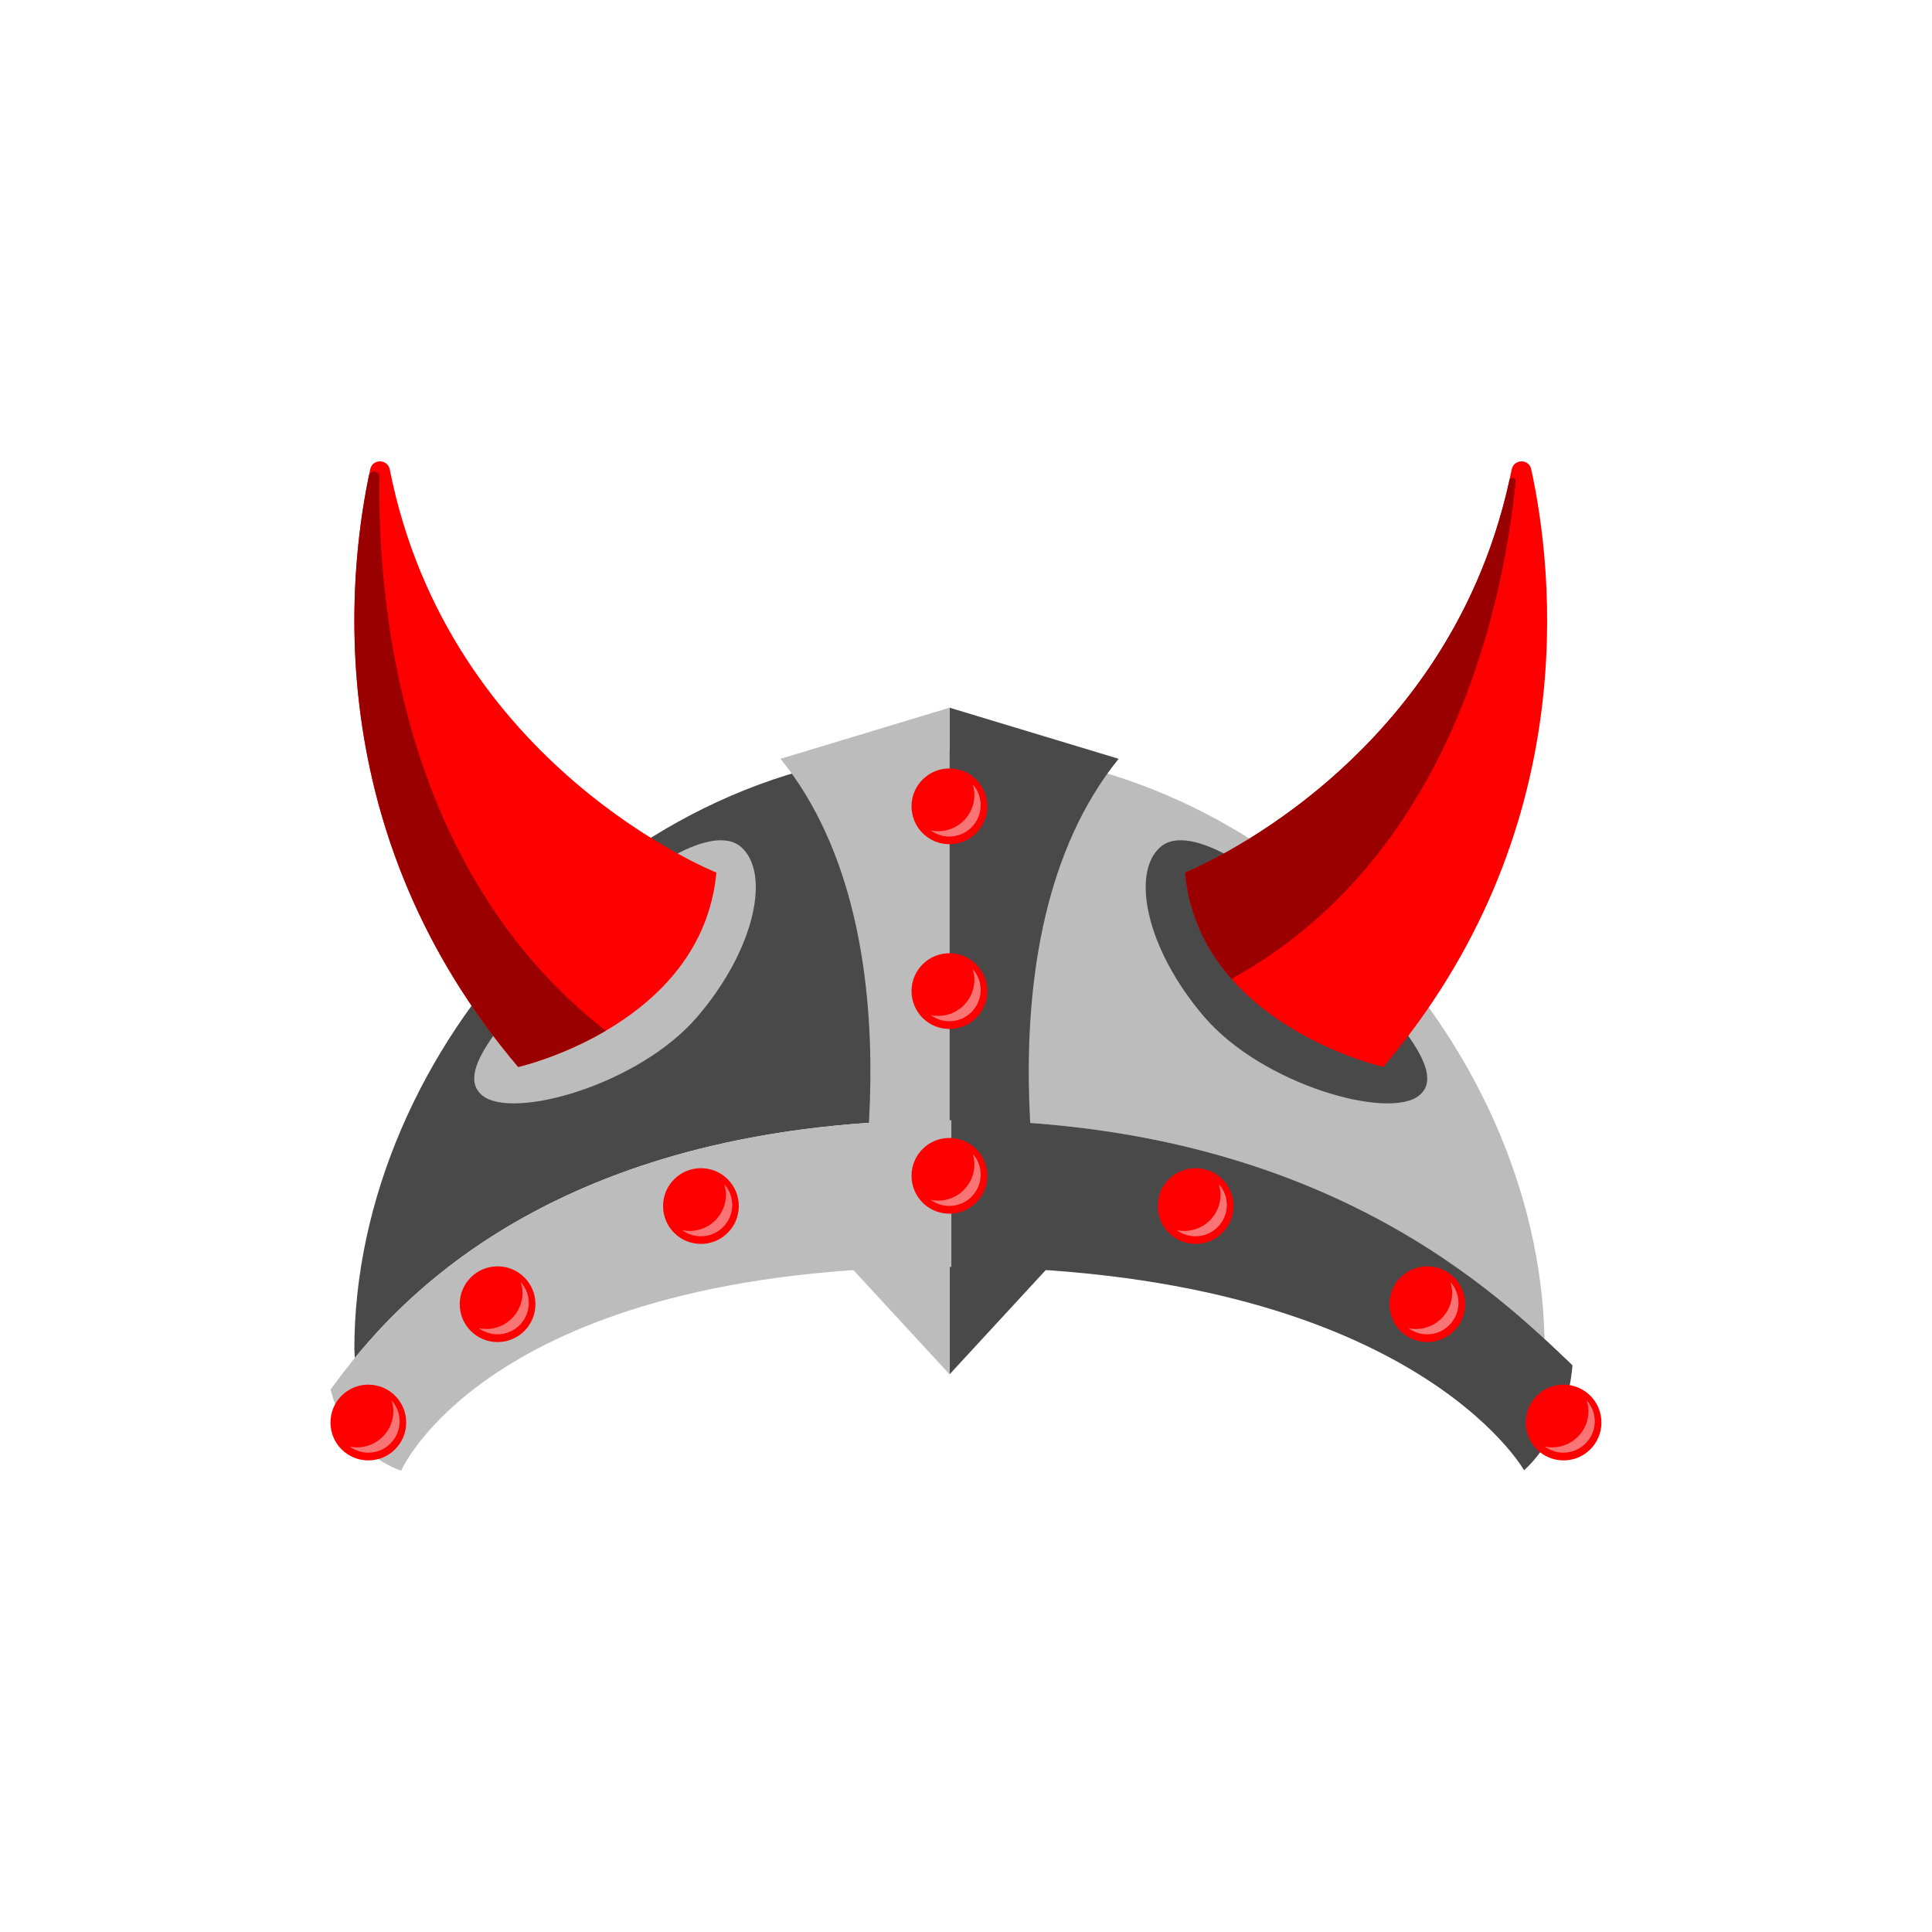 <svg xmlns="http://www.w3.org/2000/svg" id="OBJECTS" viewBox="0 0 200 200"><defs><style>      .cls-1 {        fill: #f97575;      }      .cls-1, .cls-2, .cls-3, .cls-4, .cls-5 {        stroke-width: 0px;      }      .cls-2 {        fill: #494949;      }      .cls-3 {        fill: #bcbcbc;      }      .cls-4 {        fill: #9b0000;      }      .cls-5 {        fill: red;      }    </style></defs><g><path class="cls-2" d="m36.69,139.72c0,.3.03.58.04.86,6.91-8.48,23.8-24.62,61.57-24.62,0,0,0,0,0,0v-38.31c-34.03,0-61.62,31.01-61.62,62.07Z"></path><path class="cls-3" d="m98.3,77.65v38.31c34.37,0,52.66,14.41,61.59,22.65-.65-30.68-27.96-60.96-61.59-60.96Z"></path></g><g><path class="cls-2" d="m108.63,131.07s-8.07-33.7,7.17-52.52l-17.5-5.29v69.01l10.33-11.2Z"></path><path class="cls-3" d="m87.97,131.07s8.07-33.7-7.17-52.52l17.5-5.29v69.01l-10.33-11.2Z"></path></g><g><path class="cls-3" d="m98.29,115.96c-43.51,0-59.31,21.43-64.07,27.88,1.68,6.76,7.31,8.4,7.31,8.4,0,0,9.11-21.09,56.76-21.09.07,0,.14,0,.21,0v-15.19c-.07,0-.14,0-.21,0Z"></path><path class="cls-2" d="m98.5,115.96v15.19c47.47.06,59.27,21.05,59.27,21.05,0,0,4.45-3.72,5.01-10.87-7.53-7.17-25.81-25.31-64.28-25.38Z"></path></g><path class="cls-2" d="m137.58,97.51c6.06,7.08,12.45,13.23,9.37,15.86-3.08,2.63-16.24-1.04-22.3-8.12-6.06-7.08-7.58-14.96-4.5-17.59,3.08-2.63,11.38,2.77,17.44,9.86Z"></path><path class="cls-5" d="m122.67,90.33s27.72-10.96,33.82-41.73c.22-1.1,1.78-1.13,2.02-.03,2.33,10.69,5.32,37.56-15.31,61.88,0,0-19.05-4.31-20.52-20.12Z"></path><path class="cls-3" d="m59.26,97.51c-6.06,7.08-12.45,13.23-9.37,15.86,3.08,2.63,16.24-1.04,22.3-8.12,6.06-7.08,7.58-14.96,4.5-17.59-3.08-2.63-11.38,2.77-17.44,9.86Z"></path><path class="cls-5" d="m74.17,90.33s-27.72-10.96-33.82-41.73c-.22-1.1-1.78-1.13-2.02-.03-2.33,10.69-5.32,37.56,15.31,61.88,0,0,19.05-4.31,20.52-20.12Z"></path><g><path class="cls-5" d="m102.2,83.47c0,2.16-1.75,3.92-3.92,3.92s-3.92-1.75-3.92-3.92,1.75-3.92,3.92-3.92,3.92,1.75,3.92,3.92Z"></path><path class="cls-1" d="m100.7,81.24c.1.34.17.68.17,1.05,0,2.08-1.68,3.76-3.76,3.76-.26,0-.51-.03-.75-.08.54.39,1.19.63,1.91.63,1.79,0,3.25-1.45,3.25-3.25,0-.82-.31-1.56-.81-2.13Z"></path></g><g><path class="cls-5" d="m102.2,102.6c0,2.16-1.75,3.92-3.92,3.92s-3.92-1.75-3.92-3.92,1.75-3.92,3.92-3.92,3.92,1.75,3.92,3.92Z"></path><path class="cls-1" d="m100.7,100.36c.1.34.17.68.17,1.05,0,2.08-1.68,3.76-3.76,3.76-.26,0-.51-.03-.75-.08.54.39,1.19.63,1.91.63,1.79,0,3.25-1.45,3.25-3.25,0-.82-.31-1.56-.81-2.13Z"></path></g><g><path class="cls-5" d="m102.2,121.72c0,2.16-1.75,3.92-3.92,3.92s-3.92-1.75-3.92-3.92,1.75-3.92,3.92-3.92,3.92,1.75,3.92,3.92Z"></path><path class="cls-1" d="m100.7,119.48c.1.34.17.68.17,1.05,0,2.08-1.68,3.76-3.76,3.76-.26,0-.51-.03-.75-.08.54.39,1.19.63,1.91.63,1.79,0,3.25-1.45,3.25-3.25,0-.82-.31-1.56-.81-2.13Z"></path></g><g><path class="cls-5" d="m127.69,124.85c0,2.16-1.75,3.92-3.92,3.92s-3.92-1.75-3.92-3.92,1.75-3.92,3.92-3.92,3.92,1.75,3.92,3.92Z"></path><path class="cls-1" d="m126.18,122.62c.1.34.17.68.17,1.05,0,2.08-1.68,3.76-3.76,3.76-.26,0-.51-.03-.75-.08.54.39,1.19.63,1.91.63,1.79,0,3.25-1.45,3.25-3.25,0-.82-.31-1.56-.81-2.13Z"></path></g><g><path class="cls-5" d="m76.48,124.85c0,2.16-1.75,3.92-3.92,3.92s-3.92-1.75-3.92-3.92,1.75-3.92,3.92-3.92,3.92,1.75,3.92,3.92Z"></path><path class="cls-1" d="m74.98,122.62c.1.34.17.68.17,1.05,0,2.08-1.68,3.76-3.76,3.76-.26,0-.51-.03-.75-.08.54.39,1.19.63,1.91.63,1.79,0,3.25-1.45,3.25-3.25,0-.82-.31-1.56-.81-2.13Z"></path></g><g><path class="cls-5" d="m151.67,135.01c0,2.16-1.75,3.92-3.92,3.92s-3.92-1.75-3.92-3.92,1.75-3.92,3.92-3.92,3.92,1.75,3.92,3.92Z"></path><path class="cls-1" d="m150.16,132.77c.1.34.17.68.17,1.05,0,2.08-1.68,3.76-3.76,3.76-.26,0-.51-.03-.75-.08.54.39,1.19.63,1.91.63,1.79,0,3.25-1.45,3.25-3.25,0-.82-.31-1.56-.81-2.13Z"></path></g><g><path class="cls-5" d="m55.43,135.01c0,2.16-1.75,3.92-3.92,3.92s-3.92-1.75-3.92-3.92,1.75-3.92,3.92-3.92,3.92,1.75,3.92,3.92Z"></path><path class="cls-1" d="m53.92,132.77c.1.34.17.68.17,1.05,0,2.08-1.68,3.76-3.76,3.76-.26,0-.51-.03-.75-.08.54.39,1.19.63,1.91.63,1.79,0,3.25-1.45,3.25-3.25,0-.82-.31-1.56-.81-2.13Z"></path></g><g><path class="cls-5" d="m165.78,147.26c0,2.16-1.75,3.92-3.92,3.92s-3.92-1.75-3.92-3.92,1.75-3.92,3.92-3.92,3.92,1.75,3.92,3.92Z"></path><path class="cls-1" d="m164.27,145.02c.1.34.17.68.17,1.05,0,2.08-1.68,3.76-3.76,3.76-.26,0-.51-.03-.75-.08.54.39,1.19.63,1.91.63,1.79,0,3.25-1.45,3.25-3.25,0-.82-.31-1.56-.81-2.13Z"></path></g><g><path class="cls-5" d="m42.05,147.26c0,2.16-1.75,3.92-3.92,3.92s-3.92-1.75-3.92-3.92,1.75-3.92,3.92-3.92,3.92,1.75,3.92,3.92Z"></path><path class="cls-1" d="m40.55,145.02c.1.34.17.68.17,1.05,0,2.08-1.68,3.76-3.76,3.76-.26,0-.51-.03-.75-.08.54.39,1.19.63,1.91.63,1.79,0,3.25-1.45,3.25-3.25,0-.82-.31-1.56-.81-2.13Z"></path></g><path class="cls-4" d="m122.67,90.33c.43,4.58,2.33,8.18,4.81,11.01,23.06-12.71,28.25-39.54,29.42-51.52.04-.41-.56-.5-.65-.1-6.54,29.91-33.59,40.61-33.59,40.61Z"></path><path class="cls-4" d="m53.65,110.45s4.35-.99,9.06-3.75c-21.67-16.88-23.63-45.34-23.42-57.32.01-.68-.97-.79-1.1-.12-2.3,11.12-4.73,37.38,15.46,61.19Z"></path></svg>